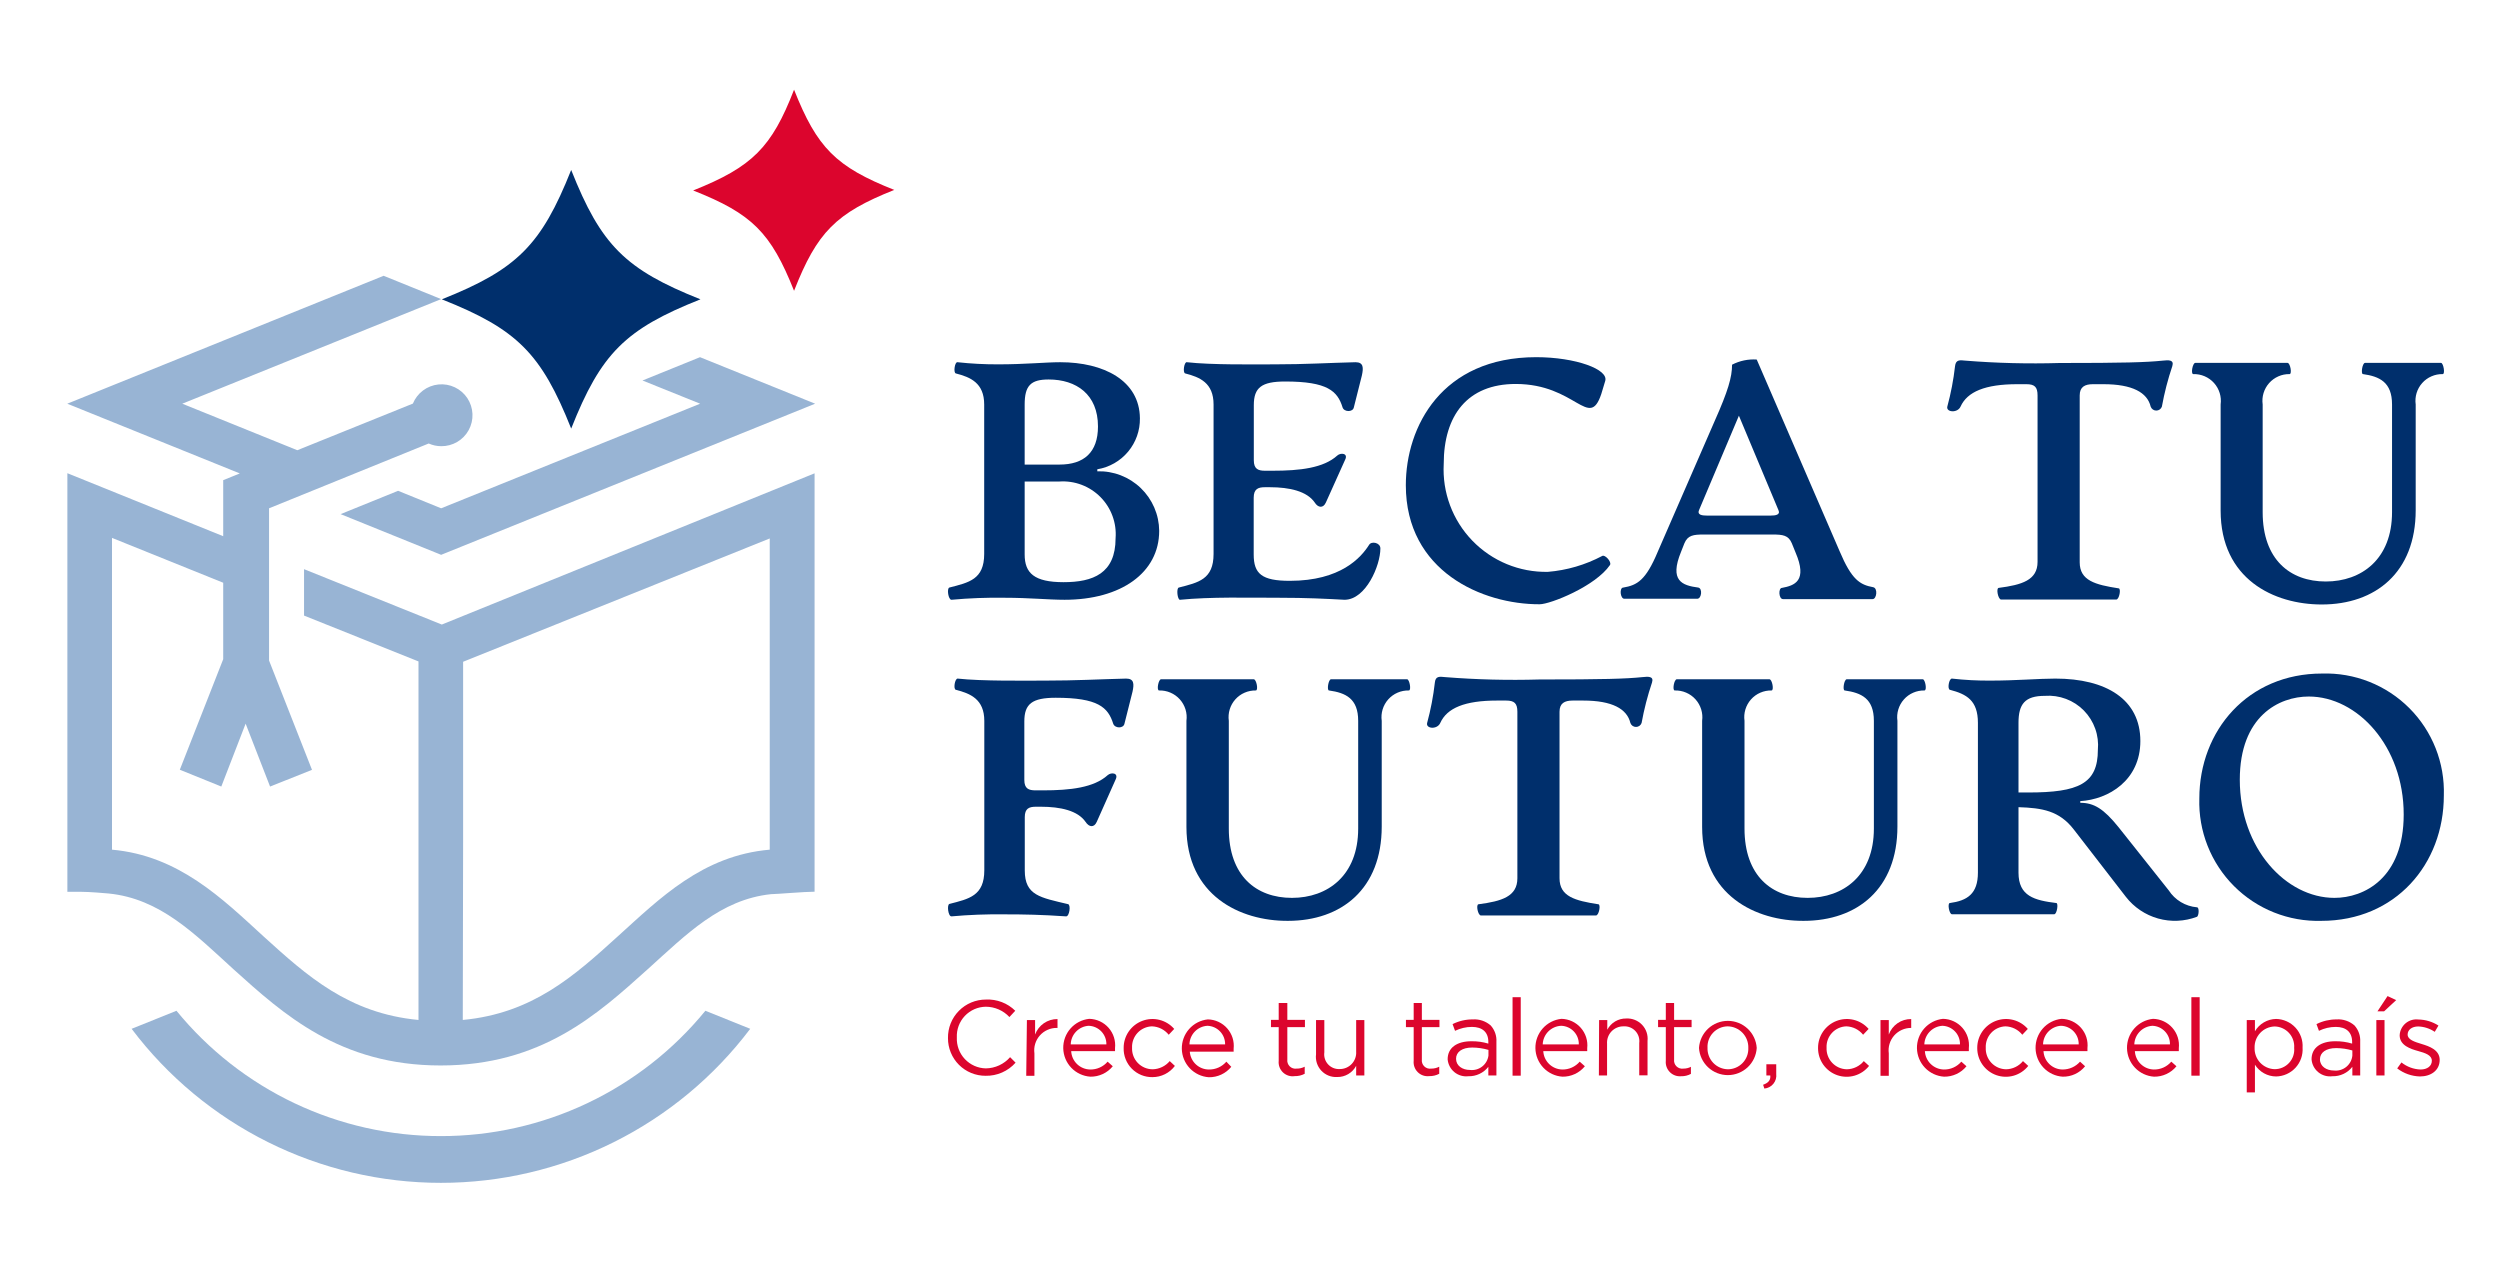 <svg width="223" height="114" viewBox="0 0 223 114" fill="none" xmlns="http://www.w3.org/2000/svg">
<path d="M103.4 47.35C103.4 51.09 99.99 53.5 94.96 53.5C93.51 53.5 91.83 53.32 89.6 53.32C88.021 53.295 86.442 53.355 84.87 53.5C84.59 53.5 84.44 52.5 84.68 52.41C86.43 51.96 87.79 51.69 87.79 49.41V36.08C87.79 34.15 86.55 33.64 85.26 33.31C85.02 33.25 85.17 32.25 85.41 32.31C86.619 32.441 87.834 32.505 89.05 32.5C91.46 32.5 93.24 32.31 94.57 32.31C98.45 32.31 101.65 33.94 101.68 37.31C101.697 38.398 101.323 39.456 100.625 40.291C99.928 41.126 98.954 41.683 97.88 41.86V42.04C98.593 42.019 99.303 42.14 99.969 42.397C100.634 42.654 101.242 43.04 101.756 43.535C102.27 44.029 102.681 44.622 102.963 45.277C103.245 45.932 103.394 46.637 103.4 47.35ZM91.4 36.08V41.44H94.51C96.68 41.44 97.94 40.36 97.94 38.04C97.94 35.18 96.01 33.85 93.54 33.85C91.95 33.85 91.4 34.39 91.4 36.08ZM99.51 48.01C99.562 47.338 99.468 46.662 99.236 46.029C99.004 45.396 98.638 44.82 98.164 44.34C97.69 43.86 97.118 43.488 96.488 43.248C95.858 43.008 95.183 42.907 94.51 42.95H91.4V49.46C91.4 51.12 92.25 51.93 94.87 51.93C97.49 51.93 99.51 51.16 99.51 48.01Z" fill="#002F6C"/>
<path d="M105.15 52.41C106.9 51.96 108.25 51.69 108.25 49.41V36.08C108.25 34.15 107.02 33.64 105.72 33.31C105.48 33.25 105.63 32.25 105.87 32.31C108.07 32.56 111.87 32.5 113.71 32.5C116.45 32.5 118.44 32.37 120.91 32.31C121.63 32.31 121.63 32.8 121.48 33.49L120.76 36.35C120.67 36.77 119.91 36.77 119.76 36.35C119.31 34.88 118.41 34.03 114.64 34.03C112.53 34.03 111.84 34.57 111.84 36.14V41.05C111.84 41.84 112.23 41.99 112.84 41.99H113.51C115.95 41.99 118.06 41.75 119.29 40.63C119.59 40.36 120.29 40.42 119.98 41.02L118.27 44.82C118.03 45.36 117.57 45.3 117.27 44.82C116.58 43.82 115.04 43.46 113.27 43.46H112.83C112.23 43.46 111.83 43.61 111.83 44.4V49.46C111.83 51.18 112.55 51.81 115.05 51.81C119.6 51.81 121.41 49.73 122.13 48.59C122.34 48.25 123.13 48.4 123.13 48.92C123.13 50.45 121.83 53.5 119.93 53.5C118.25 53.41 116.59 53.32 114.06 53.32C111.29 53.32 108 53.23 105.26 53.5C105.03 53.53 104.91 52.47 105.15 52.41Z" fill="#002F6C"/>
<path d="M125.4 43.28C125.4 38.07 128.59 31.86 137.03 31.86C140.53 31.86 143.54 32.95 143.18 34L142.83 35.16C141.74 38.38 140.57 34.25 135.2 34.25C130.89 34.25 128.78 37.06 128.78 41.39C128.713 42.644 128.904 43.897 129.343 45.073C129.781 46.249 130.458 47.322 131.329 48.224C132.201 49.127 133.25 49.84 134.409 50.32C135.569 50.799 136.815 51.034 138.07 51.01C139.766 50.87 141.416 50.387 142.92 49.59C143.16 49.44 143.79 50.13 143.61 50.4C142.31 52.3 138.28 53.9 137.34 53.9C132.24 53.92 125.4 50.97 125.4 43.28Z" fill="#002F6C"/>
<path d="M167.04 53.44H159.04C158.65 53.44 158.62 52.44 158.95 52.44C160.06 52.23 161.27 51.84 160.15 49.25L159.83 48.46C159.53 47.74 159.02 47.68 158.11 47.68H151.97C151.06 47.68 150.55 47.74 150.25 48.46L149.95 49.22C148.89 51.81 150.04 52.22 151.48 52.41C151.88 52.47 151.79 53.41 151.39 53.41H144.89C144.52 53.41 144.43 52.41 144.8 52.41C146.03 52.2 146.8 51.78 147.87 49.22L152.96 37.53C154.14 34.88 154.5 33.64 154.5 32.53C155.178 32.179 155.938 32.02 156.7 32.07L164.09 49.16C165.17 51.72 165.9 52.16 167.09 52.38C167.52 52.47 167.4 53.44 167.04 53.44ZM158.64 45.51L155.11 37.08L151.55 45.51C151.37 45.93 151.83 45.99 152.25 45.99H157.94C158.36 45.99 158.83 45.93 158.64 45.51Z" fill="#002F6C"/>
<path d="M178.28 52.44C180.36 52.17 181.75 51.75 181.75 50.12V35.27C181.75 34.51 181.48 34.27 180.75 34.27H179.94C177.08 34.27 175.48 34.94 174.88 36.27C174.61 36.87 173.58 36.78 173.7 36.27C174.021 35.086 174.252 33.879 174.39 32.66C174.46 32.08 174.79 32.11 175.33 32.17C178.118 32.393 180.915 32.463 183.71 32.38C189.43 32.38 191.45 32.32 192.9 32.17C193.44 32.11 193.95 32.08 193.77 32.66C193.373 33.84 193.062 35.046 192.84 36.27C192.804 36.374 192.736 36.464 192.646 36.527C192.557 36.59 192.45 36.624 192.34 36.624C192.23 36.624 192.123 36.59 192.034 36.527C191.944 36.464 191.877 36.374 191.84 36.27C191.54 35.01 190.21 34.27 187.62 34.27H186.69C185.97 34.27 185.51 34.51 185.51 35.27V50.16C185.51 51.79 186.9 52.16 188.98 52.48C189.22 52.48 189.04 53.48 188.77 53.48H178.49C178.22 53.44 178.04 52.47 178.28 52.44Z" fill="#002F6C"/>
<path d="M198.08 45.54V36.08C198.127 35.736 198.098 35.386 197.996 35.055C197.893 34.723 197.72 34.418 197.488 34.16C197.256 33.902 196.97 33.698 196.651 33.561C196.332 33.425 195.987 33.36 195.64 33.37C195.4 33.37 195.58 32.37 195.82 32.37H204.05C204.29 32.37 204.47 33.37 204.23 33.37C203.886 33.364 203.545 33.432 203.23 33.571C202.915 33.709 202.634 33.914 202.405 34.172C202.177 34.429 202.008 34.733 201.908 35.063C201.809 35.392 201.782 35.739 201.83 36.08V45.69C201.83 49.91 204.27 51.87 207.46 51.87C210.65 51.87 213.37 49.87 213.37 45.69V36.08C213.37 34.08 212.25 33.58 210.78 33.37C210.57 33.37 210.72 32.37 210.96 32.37H217.74C217.95 32.37 218.13 33.37 217.89 33.37C217.545 33.362 217.203 33.43 216.887 33.568C216.57 33.705 216.288 33.91 216.059 34.168C215.829 34.426 215.659 34.73 215.559 35.06C215.459 35.391 215.432 35.739 215.48 36.08V45.51C215.48 51.06 211.89 53.92 207.1 53.92C202.83 53.92 198.08 51.66 198.08 45.54Z" fill="#002F6C"/>
<path d="M84.69 80.63C86.44 80.18 87.8 79.91 87.8 77.63V64.3C87.8 62.37 86.56 61.86 85.26 61.53C85.02 61.47 85.17 60.53 85.42 60.53C87.61 60.77 91.42 60.71 93.25 60.71C95.99 60.71 97.98 60.59 100.45 60.53C101.17 60.53 101.17 61.01 101.02 61.7L100.3 64.56C100.21 64.99 99.46 64.99 99.3 64.56C98.84 63.09 97.94 62.24 94.17 62.24C92.06 62.24 91.37 62.79 91.37 64.35V69.57C91.37 70.35 91.76 70.5 92.37 70.5H93.03C95.47 70.5 97.58 70.26 98.81 69.14C99.12 68.87 99.81 68.93 99.51 69.54L97.83 73.31C97.59 73.85 97.14 73.79 96.83 73.31C96.14 72.31 94.61 71.96 92.83 71.96H92.41C91.8 71.96 91.41 72.11 91.41 72.89V77.65C91.41 79.88 92.8 80.06 95.27 80.65C95.54 80.71 95.39 81.77 95.09 81.74C92.92 81.59 91.35 81.56 89.6 81.56C88.022 81.539 86.443 81.599 84.87 81.74C84.57 81.75 84.45 80.69 84.69 80.63Z" fill="#002F6C"/>
<path d="M105.83 73.76V64.3C105.877 63.956 105.848 63.606 105.746 63.275C105.643 62.943 105.47 62.638 105.238 62.38C105.006 62.122 104.72 61.918 104.401 61.782C104.082 61.645 103.737 61.58 103.39 61.59C103.15 61.59 103.33 60.59 103.57 60.59H111.83C112.08 60.59 112.26 61.59 112.02 61.59C111.675 61.583 111.333 61.65 111.017 61.788C110.7 61.925 110.418 62.13 110.189 62.388C109.959 62.646 109.789 62.95 109.689 63.281C109.589 63.611 109.562 63.959 109.61 64.3V73.91C109.61 78.13 112.05 80.09 115.24 80.09C118.43 80.09 121.15 78.09 121.15 73.91V64.3C121.15 62.3 120.03 61.8 118.55 61.59C118.34 61.59 118.49 60.59 118.73 60.59H125.51C125.73 60.59 125.91 61.59 125.67 61.59C125.324 61.581 124.981 61.647 124.663 61.785C124.346 61.922 124.062 62.126 123.832 62.384C123.602 62.642 123.43 62.947 123.33 63.278C123.229 63.609 123.202 63.958 123.25 64.3V73.73C123.25 79.28 119.67 82.14 114.88 82.14C110.61 82.16 105.83 79.88 105.83 73.76Z" fill="#002F6C"/>
<path d="M131.88 80.66C133.96 80.39 135.35 79.97 135.35 78.34V63.49C135.35 62.74 135.08 62.49 134.35 62.49H133.53C130.67 62.49 129.07 63.15 128.47 64.49C128.2 65.1 127.17 65.01 127.3 64.49C127.621 63.306 127.852 62.099 127.99 60.88C128.05 60.31 128.38 60.34 128.92 60.4C131.708 60.622 134.505 60.692 137.3 60.61C143.02 60.61 145.04 60.55 146.49 60.4C147.03 60.34 147.54 60.31 147.36 60.88C146.963 62.059 146.652 63.266 146.43 64.49C146.394 64.594 146.326 64.683 146.236 64.747C146.147 64.81 146.04 64.844 145.93 64.844C145.82 64.844 145.713 64.81 145.624 64.747C145.534 64.683 145.467 64.594 145.43 64.49C145.13 63.23 143.81 62.49 141.22 62.49H140.28C139.56 62.49 139.11 62.73 139.11 63.49V78.34C139.11 79.97 140.49 80.34 142.57 80.66C142.81 80.66 142.63 81.66 142.36 81.66H132.1C131.83 81.66 131.64 80.69 131.88 80.66Z" fill="#002F6C"/>
<path d="M151.83 73.76V64.3C151.877 63.956 151.848 63.606 151.746 63.275C151.643 62.943 151.47 62.638 151.238 62.38C151.006 62.122 150.72 61.918 150.401 61.782C150.082 61.645 149.737 61.58 149.39 61.59C149.15 61.59 149.33 60.59 149.57 60.59H157.83C158.08 60.59 158.26 61.59 158.02 61.59C157.675 61.583 157.333 61.65 157.017 61.788C156.7 61.925 156.418 62.13 156.189 62.388C155.959 62.646 155.789 62.95 155.689 63.281C155.589 63.611 155.562 63.959 155.61 64.3V73.91C155.61 78.13 158.05 80.09 161.24 80.09C164.43 80.09 167.15 78.09 167.15 73.91V64.3C167.15 62.3 166.03 61.8 164.55 61.59C164.34 61.59 164.49 60.59 164.73 60.59H171.51C171.73 60.59 171.91 61.59 171.66 61.59C171.315 61.583 170.973 61.65 170.657 61.788C170.34 61.925 170.058 62.13 169.829 62.388C169.599 62.646 169.429 62.95 169.329 63.281C169.229 63.611 169.202 63.959 169.25 64.3V73.73C169.25 79.28 165.67 82.14 160.88 82.14C156.63 82.16 151.83 79.88 151.83 73.76Z" fill="#002F6C"/>
<path d="M195.96 81.78C194.853 82.198 193.641 82.251 192.502 81.931C191.363 81.611 190.357 80.934 189.63 80L184.99 74C183.69 72.31 182.16 72.07 180.05 72V77.84C180.05 79.95 181.49 80.31 183.42 80.55C183.63 80.55 183.48 81.55 183.24 81.55H174.11C173.87 81.55 173.69 80.55 173.93 80.55C175.47 80.34 176.43 79.74 176.43 77.84V64.48C176.43 62.48 175.43 61.92 173.93 61.53C173.69 61.47 173.84 60.53 174.11 60.53C175.262 60.66 176.421 60.72 177.58 60.71C179.81 60.71 181.88 60.53 183.33 60.53C187.88 60.53 190.92 62.39 190.92 66.1C190.92 69.6 188.09 71.31 185.56 71.46V71.61C186.77 71.61 187.64 72.13 188.97 73.78L193.45 79.42C193.726 79.846 194.096 80.204 194.531 80.465C194.966 80.727 195.454 80.886 195.96 80.93C196.2 80.91 196.14 81.72 195.96 81.78ZM187.13 66.89C187.19 66.25 187.11 65.605 186.894 64.999C186.679 64.393 186.334 63.841 185.884 63.382C185.434 62.923 184.889 62.568 184.287 62.342C183.685 62.115 183.041 62.022 182.4 62.07C180.62 62.07 180.05 62.8 180.05 64.48V70.69H180.92C185.41 70.69 187.13 69.91 187.13 66.89Z" fill="#002F6C"/>
<path d="M196.18 71.23C196.18 65.15 200.52 60.08 207.12 60.08C208.561 60.034 209.996 60.284 211.336 60.815C212.676 61.346 213.893 62.145 214.912 63.165C215.931 64.185 216.73 65.403 217.259 66.744C217.788 68.084 218.037 69.519 217.99 70.96C217.99 77.08 213.68 82.14 207.06 82.14C205.618 82.18 204.182 81.925 202.842 81.391C201.502 80.856 200.285 80.054 199.266 79.032C198.248 78.01 197.448 76.791 196.918 75.45C196.387 74.108 196.136 72.672 196.18 71.23ZM214.41 72.65C214.41 66.56 210.28 62.13 205.94 62.13C203.29 62.13 199.79 63.88 199.79 69.55C199.79 75.69 203.92 80.09 208.23 80.09C210.88 80.09 214.41 78.34 214.41 72.65Z" fill="#002F6C"/>
<path d="M84.56 92.6C84.552 92.15 84.634 91.703 84.801 91.286C84.968 90.868 85.216 90.488 85.532 90.168C85.848 89.847 86.224 89.593 86.639 89.42C87.055 89.247 87.5 89.159 87.95 89.16C88.431 89.138 88.91 89.215 89.36 89.387C89.809 89.559 90.218 89.822 90.56 90.16L90.04 90.72C89.771 90.431 89.446 90.201 89.085 90.043C88.724 89.885 88.334 89.802 87.94 89.8C87.588 89.804 87.241 89.878 86.918 90.019C86.596 90.16 86.305 90.364 86.063 90.62C85.822 90.876 85.634 91.178 85.511 91.507C85.389 91.837 85.334 92.188 85.35 92.54C85.334 92.892 85.389 93.245 85.511 93.576C85.633 93.906 85.821 94.21 86.062 94.467C86.304 94.724 86.594 94.93 86.917 95.074C87.239 95.217 87.587 95.294 87.94 95.3C88.35 95.294 88.754 95.202 89.127 95.03C89.499 94.858 89.831 94.609 90.1 94.3L90.59 94.79C90.256 95.166 89.844 95.466 89.383 95.668C88.923 95.87 88.423 95.97 87.92 95.96C87.478 95.963 87.04 95.877 86.631 95.71C86.222 95.542 85.851 95.294 85.538 94.982C85.226 94.669 84.978 94.298 84.811 93.889C84.642 93.48 84.557 93.042 84.56 92.6Z" fill="#DC052D"/>
<path d="M91.6 90.99H92.33V92.28C92.481 91.872 92.753 91.52 93.112 91.273C93.469 91.026 93.895 90.896 94.33 90.9V91.69H94.27C93.983 91.687 93.699 91.746 93.437 91.864C93.175 91.98 92.941 92.152 92.751 92.368C92.561 92.583 92.42 92.837 92.337 93.112C92.254 93.386 92.231 93.676 92.27 93.96V95.96H91.54L91.6 90.99Z" fill="#DC052D"/>
<path d="M97.24 95.4C97.536 95.406 97.829 95.347 98.099 95.225C98.368 95.104 98.608 94.925 98.8 94.7L99.26 95.11C99.018 95.406 98.713 95.643 98.366 95.804C98.02 95.965 97.642 96.046 97.26 96.04C96.613 95.997 96.005 95.713 95.558 95.244C95.11 94.775 94.855 94.155 94.842 93.506C94.83 92.858 95.061 92.228 95.49 91.742C95.919 91.256 96.515 90.948 97.16 90.88C97.488 90.887 97.811 90.961 98.109 91.1C98.406 91.238 98.672 91.436 98.888 91.683C99.104 91.93 99.267 92.219 99.366 92.531C99.464 92.844 99.496 93.174 99.46 93.5C99.46 93.57 99.46 93.64 99.46 93.76H95.55C95.57 94.197 95.756 94.61 96.07 94.915C96.384 95.22 96.803 95.393 97.24 95.4ZM98.69 93.16C98.698 92.731 98.537 92.317 98.241 92.006C97.945 91.695 97.539 91.513 97.11 91.5C96.683 91.525 96.282 91.71 95.986 92.018C95.689 92.325 95.519 92.733 95.51 93.16H98.69Z" fill="#DC052D"/>
<path d="M100.23 93.48C100.227 92.955 100.385 92.442 100.682 92.009C100.98 91.577 101.402 91.246 101.893 91.061C102.385 90.876 102.921 90.845 103.43 90.974C103.938 91.102 104.396 91.384 104.74 91.78L104.25 92.3C104.069 92.074 103.841 91.89 103.582 91.76C103.323 91.631 103.039 91.559 102.75 91.55C102.508 91.558 102.27 91.613 102.049 91.714C101.829 91.814 101.631 91.957 101.466 92.135C101.301 92.313 101.174 92.521 101.09 92.749C101.007 92.976 100.969 93.218 100.98 93.46C100.969 93.709 101.009 93.958 101.097 94.191C101.185 94.424 101.32 94.637 101.493 94.817C101.666 94.996 101.874 95.139 102.104 95.236C102.334 95.332 102.581 95.382 102.83 95.38C103.119 95.372 103.403 95.302 103.663 95.176C103.923 95.051 104.154 94.871 104.34 94.65L104.8 95.08C104.567 95.39 104.265 95.642 103.918 95.816C103.571 95.99 103.188 96.08 102.8 96.08C102.458 96.085 102.119 96.022 101.803 95.893C101.487 95.764 101.2 95.572 100.96 95.329C100.72 95.086 100.531 94.797 100.406 94.479C100.28 94.161 100.22 93.821 100.23 93.48Z" fill="#DC052D"/>
<path d="M107.83 95.4C108.126 95.406 108.419 95.346 108.689 95.225C108.958 95.104 109.198 94.925 109.39 94.7L109.83 95.16C109.588 95.456 109.283 95.693 108.936 95.854C108.59 96.015 108.212 96.096 107.83 96.09C107.183 96.046 106.577 95.76 106.13 95.29C105.684 94.82 105.43 94.2 105.418 93.552C105.407 92.903 105.639 92.274 106.069 91.789C106.499 91.304 107.095 90.997 107.74 90.93C108.068 90.936 108.391 91.011 108.689 91.149C108.986 91.288 109.252 91.486 109.468 91.733C109.685 91.979 109.847 92.268 109.946 92.581C110.044 92.894 110.076 93.224 110.04 93.55C110.04 93.62 110.04 93.69 110.04 93.81H106.13C106.16 94.241 106.353 94.644 106.668 94.939C106.983 95.234 107.398 95.399 107.83 95.4ZM109.28 93.16C109.288 92.731 109.127 92.316 108.831 92.006C108.535 91.695 108.129 91.513 107.7 91.5C107.274 91.525 106.872 91.71 106.576 92.017C106.279 92.325 106.109 92.733 106.1 93.16H109.28Z" fill="#DC052D"/>
<path d="M114.06 94.62V91.62H113.37V90.97H114.06V89.47H114.83V90.97H116.4V91.62H114.83V94.5C114.815 94.612 114.826 94.727 114.863 94.834C114.899 94.941 114.96 95.038 115.04 95.117C115.121 95.197 115.219 95.257 115.326 95.292C115.434 95.327 115.548 95.337 115.66 95.32C115.911 95.325 116.158 95.266 116.38 95.15V95.78C116.106 95.926 115.8 95.998 115.49 95.99C115.301 96.019 115.108 96.004 114.925 95.946C114.743 95.888 114.576 95.789 114.438 95.657C114.3 95.525 114.194 95.362 114.129 95.183C114.063 95.003 114.04 94.81 114.06 94.62Z" fill="#DC052D"/>
<path d="M117.39 94.05V90.99H118.13V93.87C118.103 94.061 118.119 94.255 118.176 94.439C118.233 94.623 118.33 94.793 118.46 94.935C118.59 95.077 118.749 95.189 118.928 95.263C119.106 95.336 119.298 95.369 119.49 95.36C119.691 95.363 119.891 95.325 120.077 95.247C120.262 95.169 120.43 95.054 120.569 94.909C120.708 94.763 120.815 94.59 120.884 94.401C120.953 94.212 120.983 94.011 120.97 93.81V90.99H121.7V95.93H120.97V95.07C120.808 95.376 120.564 95.632 120.266 95.808C119.968 95.985 119.627 96.076 119.28 96.07C119.017 96.085 118.753 96.043 118.508 95.945C118.263 95.847 118.042 95.696 117.862 95.503C117.681 95.31 117.546 95.08 117.464 94.829C117.383 94.578 117.357 94.312 117.39 94.05Z" fill="#DC052D"/>
<path d="M126.1 94.62V91.62H125.41V90.97H126.1V89.47H126.83V90.97H128.4V91.62H126.83V94.5C126.815 94.612 126.826 94.727 126.863 94.834C126.899 94.941 126.96 95.038 127.041 95.117C127.121 95.197 127.219 95.257 127.326 95.292C127.434 95.327 127.548 95.337 127.66 95.32C127.911 95.325 128.158 95.266 128.38 95.15V95.78C128.107 95.926 127.8 95.998 127.49 95.99C127.304 96.012 127.115 95.992 126.938 95.931C126.761 95.871 126.6 95.771 126.466 95.639C126.333 95.508 126.23 95.348 126.167 95.171C126.104 94.995 126.081 94.807 126.1 94.62Z" fill="#DC052D"/>
<path d="M129.13 94.49C129.13 93.43 129.99 92.88 131.25 92.88C131.761 92.872 132.27 92.943 132.76 93.09V92.94C132.76 92.06 132.22 91.6 131.29 91.6C130.77 91.602 130.257 91.722 129.79 91.95L129.57 91.35C130.129 91.071 130.746 90.927 131.37 90.93C131.954 90.892 132.529 91.086 132.97 91.47C133.148 91.667 133.284 91.898 133.372 92.149C133.46 92.399 133.496 92.665 133.48 92.93V95.93H132.76V95.16C132.55 95.43 132.28 95.646 131.97 95.792C131.661 95.938 131.322 96.009 130.98 96C130.759 96.026 130.535 96.008 130.321 95.945C130.107 95.883 129.907 95.778 129.735 95.638C129.562 95.497 129.42 95.322 129.316 95.125C129.212 94.928 129.149 94.712 129.13 94.49ZM132.77 94.11V93.65C132.299 93.514 131.811 93.444 131.32 93.44C130.41 93.44 129.88 93.84 129.88 94.44C129.88 95.07 130.45 95.44 131.12 95.44C131.508 95.485 131.898 95.377 132.207 95.137C132.515 94.898 132.718 94.547 132.77 94.16V94.11Z" fill="#DC052D"/>
<path d="M134.92 88.95H135.65V95.95H134.92V88.95Z" fill="#DC052D"/>
<path d="M139.35 95.4C139.646 95.406 139.939 95.347 140.209 95.225C140.478 95.104 140.718 94.925 140.91 94.7L141.37 95.11C141.128 95.406 140.823 95.643 140.476 95.804C140.13 95.965 139.752 96.046 139.37 96.04C138.723 95.996 138.117 95.71 137.67 95.24C137.224 94.77 136.97 94.15 136.958 93.502C136.947 92.853 137.179 92.225 137.609 91.739C138.039 91.254 138.635 90.947 139.28 90.88C139.608 90.887 139.931 90.961 140.229 91.1C140.526 91.238 140.792 91.436 141.008 91.683C141.225 91.93 141.387 92.219 141.486 92.531C141.584 92.844 141.616 93.174 141.58 93.5C141.58 93.57 141.58 93.64 141.58 93.76H137.66C137.683 94.197 137.87 94.608 138.183 94.912C138.497 95.216 138.913 95.391 139.35 95.4ZM140.83 93.16C140.841 92.732 140.682 92.317 140.388 92.007C140.093 91.695 139.688 91.513 139.26 91.5C138.826 91.518 138.415 91.699 138.109 92.006C137.803 92.314 137.625 92.727 137.61 93.16H140.83Z" fill="#DC052D"/>
<path d="M142.64 90.99H143.37V91.85C143.531 91.543 143.775 91.287 144.073 91.11C144.372 90.934 144.713 90.844 145.06 90.85C145.322 90.835 145.584 90.878 145.828 90.975C146.072 91.072 146.292 91.22 146.473 91.41C146.653 91.601 146.791 91.828 146.875 92.077C146.959 92.325 146.988 92.589 146.96 92.85V95.92H146.22V93.04C146.246 92.847 146.228 92.65 146.169 92.465C146.109 92.279 146.01 92.109 145.877 91.967C145.744 91.825 145.581 91.713 145.4 91.641C145.219 91.569 145.025 91.538 144.83 91.55C144.628 91.545 144.428 91.583 144.242 91.66C144.055 91.737 143.887 91.852 143.748 91.998C143.609 92.144 143.501 92.317 143.433 92.507C143.364 92.697 143.336 92.899 143.35 93.1V95.93H142.62L142.64 90.99Z" fill="#DC052D"/>
<path d="M148.59 94.62V91.62H147.9V90.97H148.59V89.47H149.33V90.97H150.89V91.62H149.33V94.5C149.315 94.612 149.326 94.727 149.363 94.834C149.399 94.941 149.46 95.038 149.541 95.117C149.621 95.197 149.719 95.257 149.826 95.292C149.934 95.327 150.048 95.337 150.16 95.32C150.393 95.322 150.623 95.267 150.83 95.16V95.79C150.56 95.937 150.257 96.009 149.95 96C149.766 96.016 149.58 95.991 149.407 95.927C149.234 95.862 149.076 95.761 148.947 95.629C148.817 95.497 148.718 95.339 148.656 95.164C148.594 94.99 148.572 94.804 148.59 94.62Z" fill="#DC052D"/>
<path d="M151.55 93.48C151.591 92.825 151.88 92.21 152.358 91.76C152.837 91.311 153.469 91.061 154.125 91.061C154.782 91.061 155.413 91.311 155.892 91.76C156.37 92.21 156.659 92.825 156.7 93.48C156.659 94.135 156.37 94.75 155.892 95.2C155.413 95.649 154.782 95.9 154.125 95.9C153.469 95.9 152.837 95.649 152.358 95.2C151.88 94.75 151.591 94.135 151.55 93.48ZM155.95 93.48C155.958 93.232 155.917 92.985 155.828 92.753C155.74 92.521 155.606 92.309 155.434 92.129C155.263 91.95 155.058 91.806 154.831 91.707C154.603 91.607 154.358 91.554 154.11 91.55C153.865 91.552 153.623 91.604 153.398 91.703C153.174 91.801 152.971 91.943 152.803 92.122C152.635 92.3 152.505 92.51 152.42 92.74C152.335 92.971 152.298 93.215 152.31 93.46C152.301 93.706 152.341 93.952 152.428 94.183C152.514 94.413 152.647 94.624 152.816 94.803C152.986 94.982 153.189 95.125 153.415 95.224C153.64 95.323 153.884 95.376 154.13 95.38C154.376 95.379 154.618 95.328 154.844 95.231C155.069 95.135 155.273 94.993 155.443 94.816C155.613 94.639 155.745 94.429 155.832 94.2C155.919 93.97 155.959 93.725 155.95 93.48Z" fill="#DC052D"/>
<path d="M157.27 96.76C157.75 96.59 157.95 96.34 157.91 95.93H157.56V94.93H158.44V95.79C158.459 95.946 158.447 96.105 158.404 96.256C158.361 96.407 158.287 96.548 158.188 96.671C158.09 96.793 157.967 96.894 157.828 96.968C157.689 97.041 157.537 97.087 157.38 97.1L157.27 96.76Z" fill="#DC052D"/>
<path d="M162.17 93.48C162.167 92.955 162.325 92.442 162.622 92.009C162.92 91.577 163.342 91.246 163.833 91.061C164.325 90.876 164.861 90.845 165.37 90.974C165.878 91.102 166.336 91.384 166.68 91.78L166.19 92.3C166.009 92.074 165.781 91.89 165.522 91.76C165.263 91.631 164.979 91.559 164.69 91.55C164.448 91.558 164.211 91.613 163.991 91.714C163.771 91.814 163.573 91.958 163.409 92.136C163.245 92.314 163.119 92.522 163.036 92.75C162.954 92.977 162.918 93.218 162.93 93.46C162.919 93.706 162.958 93.951 163.044 94.182C163.129 94.412 163.261 94.623 163.429 94.802C163.598 94.981 163.801 95.125 164.026 95.224C164.251 95.323 164.494 95.376 164.74 95.38C165.03 95.375 165.315 95.307 165.575 95.181C165.836 95.055 166.066 94.874 166.25 94.65L166.72 95.08C166.39 95.496 165.939 95.8 165.429 95.948C164.919 96.095 164.375 96.08 163.874 95.904C163.373 95.728 162.939 95.399 162.634 94.965C162.328 94.53 162.166 94.011 162.17 93.48Z" fill="#DC052D"/>
<path d="M167.74 90.99H168.48V92.28C168.629 91.871 168.902 91.519 169.26 91.271C169.618 91.024 170.045 90.894 170.48 90.9V91.69C170.193 91.688 169.909 91.747 169.647 91.864C169.385 91.981 169.151 92.153 168.961 92.368C168.771 92.583 168.63 92.837 168.547 93.112C168.464 93.386 168.441 93.676 168.48 93.96V95.96H167.74V90.99Z" fill="#DC052D"/>
<path d="M173.39 95.4C173.686 95.406 173.979 95.347 174.249 95.225C174.518 95.104 174.758 94.925 174.95 94.7L175.41 95.11C175.168 95.406 174.863 95.643 174.516 95.804C174.17 95.965 173.792 96.046 173.41 96.04C172.763 95.997 172.156 95.713 171.708 95.244C171.26 94.775 171.005 94.155 170.992 93.506C170.98 92.858 171.211 92.228 171.64 91.742C172.069 91.256 172.665 90.948 173.31 90.88C173.639 90.885 173.963 90.959 174.262 91.097C174.561 91.234 174.827 91.433 175.045 91.679C175.262 91.926 175.426 92.216 175.525 92.529C175.624 92.843 175.656 93.174 175.62 93.5C175.62 93.57 175.62 93.64 175.62 93.76H171.7C171.723 94.197 171.91 94.608 172.223 94.912C172.537 95.216 172.953 95.391 173.39 95.4ZM174.83 93.16C174.841 92.732 174.682 92.317 174.388 92.007C174.093 91.695 173.688 91.513 173.26 91.5C172.833 91.528 172.432 91.713 172.135 92.019C171.837 92.326 171.664 92.733 171.65 93.16H174.83Z" fill="#DC052D"/>
<path d="M176.37 93.48C176.367 92.955 176.525 92.442 176.822 92.009C177.12 91.577 177.543 91.246 178.034 91.061C178.525 90.876 179.061 90.845 179.57 90.974C180.079 91.102 180.536 91.384 180.88 91.78L180.39 92.3C180.209 92.074 179.982 91.89 179.723 91.76C179.464 91.631 179.18 91.559 178.89 91.55C178.649 91.558 178.411 91.613 178.191 91.714C177.971 91.814 177.773 91.958 177.61 92.136C177.446 92.314 177.319 92.522 177.237 92.75C177.154 92.977 177.118 93.218 177.13 93.46C177.119 93.706 177.158 93.951 177.244 94.182C177.33 94.412 177.461 94.623 177.63 94.802C177.798 94.981 178.001 95.125 178.226 95.224C178.451 95.323 178.694 95.376 178.94 95.38C179.23 95.375 179.515 95.307 179.775 95.181C180.036 95.055 180.266 94.874 180.45 94.65L180.92 95.08C180.591 95.496 180.139 95.8 179.629 95.948C179.119 96.095 178.575 96.08 178.074 95.904C177.573 95.728 177.14 95.399 176.834 94.965C176.529 94.53 176.366 94.011 176.37 93.48Z" fill="#DC052D"/>
<path d="M183.98 95.4C184.275 95.402 184.567 95.341 184.836 95.22C185.105 95.099 185.345 94.922 185.54 94.7L185.99 95.11C185.749 95.407 185.444 95.646 185.098 95.807C184.751 95.968 184.372 96.048 183.99 96.04C183.343 95.997 182.736 95.713 182.288 95.244C181.84 94.775 181.585 94.155 181.572 93.506C181.56 92.858 181.791 92.228 182.22 91.742C182.649 91.256 183.245 90.948 183.89 90.88C184.219 90.885 184.543 90.959 184.842 91.097C185.14 91.234 185.407 91.433 185.625 91.679C185.842 91.926 186.006 92.216 186.105 92.529C186.204 92.843 186.236 93.174 186.2 93.5C186.2 93.57 186.2 93.64 186.2 93.76H182.28C182.3 94.199 182.488 94.613 182.804 94.918C183.12 95.223 183.541 95.396 183.98 95.4ZM185.42 93.16C185.425 92.947 185.388 92.734 185.311 92.535C185.234 92.336 185.118 92.154 184.97 91.999C184.823 91.845 184.646 91.722 184.45 91.636C184.254 91.55 184.044 91.504 183.83 91.5C183.405 91.528 183.006 91.714 182.712 92.021C182.418 92.328 182.249 92.735 182.24 93.16H185.42Z" fill="#DC052D"/>
<path d="M192.12 95.4C192.416 95.406 192.709 95.347 192.979 95.225C193.249 95.104 193.488 94.925 193.68 94.7L194.14 95.11C193.898 95.406 193.593 95.643 193.246 95.804C192.9 95.965 192.522 96.046 192.14 96.04C191.493 95.996 190.887 95.71 190.44 95.24C189.994 94.77 189.74 94.15 189.728 93.502C189.717 92.853 189.949 92.225 190.379 91.739C190.809 91.254 191.405 90.947 192.05 90.88C192.378 90.887 192.701 90.961 192.999 91.1C193.296 91.238 193.562 91.436 193.778 91.683C193.995 91.93 194.157 92.219 194.256 92.531C194.354 92.844 194.386 93.174 194.35 93.5C194.35 93.57 194.35 93.64 194.35 93.76H190.43C190.453 94.197 190.64 94.608 190.953 94.912C191.267 95.216 191.683 95.391 192.12 95.4ZM193.56 93.16C193.571 92.732 193.412 92.317 193.118 92.007C192.823 91.695 192.418 91.513 191.99 91.5C191.564 91.528 191.162 91.713 190.865 92.019C190.567 92.326 190.394 92.733 190.38 93.16H193.56Z" fill="#DC052D"/>
<path d="M195.47 88.95H196.21V95.95H195.47V88.95Z" fill="#DC052D"/>
<path d="M200.41 90.99H201.14V91.99C201.334 91.66 201.61 91.385 201.941 91.193C202.272 91 202.647 90.896 203.03 90.89C203.355 90.896 203.676 90.968 203.973 91.102C204.27 91.235 204.536 91.427 204.757 91.666C204.977 91.905 205.147 92.187 205.256 92.493C205.365 92.8 205.41 93.125 205.39 93.45C205.412 93.776 205.367 94.102 205.259 94.41C205.151 94.718 204.981 95 204.761 95.241C204.54 95.481 204.273 95.674 203.975 95.808C203.678 95.942 203.356 96.014 203.03 96.02C202.652 96.019 202.281 95.922 201.95 95.738C201.62 95.555 201.341 95.29 201.14 94.97V97.44H200.41V90.99ZM204.64 93.47C204.658 93.229 204.626 92.987 204.547 92.758C204.468 92.53 204.344 92.32 204.181 92.141C204.018 91.962 203.82 91.819 203.6 91.719C203.38 91.619 203.142 91.565 202.9 91.56C202.658 91.567 202.419 91.621 202.197 91.72C201.976 91.819 201.776 91.961 201.61 92.138C201.444 92.314 201.314 92.522 201.228 92.749C201.142 92.976 201.102 93.218 201.11 93.46C201.101 93.703 201.14 93.946 201.225 94.174C201.31 94.402 201.44 94.611 201.606 94.789C201.773 94.967 201.973 95.109 202.195 95.209C202.417 95.309 202.657 95.364 202.9 95.37C203.143 95.371 203.383 95.321 203.605 95.224C203.827 95.127 204.027 94.984 204.191 94.805C204.355 94.626 204.479 94.415 204.557 94.185C204.634 93.955 204.662 93.712 204.64 93.47Z" fill="#DC052D"/>
<path d="M206.19 94.49C206.19 93.43 207.05 92.88 208.3 92.88C208.811 92.873 209.321 92.943 209.81 93.09V92.94C209.81 92.06 209.27 91.6 208.35 91.6C207.83 91.6 207.317 91.72 206.85 91.95L206.63 91.35C207.186 91.073 207.799 90.929 208.42 90.93C209.004 90.891 209.579 91.085 210.02 91.47C210.198 91.668 210.334 91.898 210.422 92.149C210.51 92.4 210.546 92.665 210.53 92.93V95.93H209.83V95.16C209.62 95.43 209.35 95.647 209.04 95.793C208.731 95.938 208.392 96.01 208.05 96C207.828 96.029 207.602 96.013 207.386 95.952C207.171 95.891 206.969 95.787 206.795 95.645C206.621 95.504 206.478 95.329 206.374 95.13C206.27 94.931 206.207 94.714 206.19 94.49ZM209.83 94.16V93.7C209.362 93.564 208.878 93.494 208.39 93.49C207.47 93.49 206.94 93.89 206.94 94.49C206.94 95.12 207.52 95.49 208.18 95.49C208.376 95.512 208.574 95.496 208.764 95.44C208.953 95.385 209.129 95.293 209.283 95.17C209.436 95.046 209.564 94.893 209.658 94.72C209.752 94.546 209.81 94.356 209.83 94.16Z" fill="#DC052D"/>
<path d="M211.97 90.99H212.7V95.93H211.97V90.99ZM212.97 88.85L213.74 89.21L212.66 90.21H212.07L212.97 88.85Z" fill="#DC052D"/>
<path d="M213.83 95.3L214.21 94.77C214.697 95.16 215.297 95.381 215.92 95.4C216.51 95.4 216.92 95.09 216.92 94.62C216.92 94.12 216.34 93.93 215.69 93.75C215.04 93.57 214.05 93.26 214.05 92.35C214.059 92.144 214.111 91.942 214.203 91.758C214.294 91.573 214.423 91.409 214.581 91.276C214.739 91.144 214.922 91.046 215.12 90.988C215.318 90.93 215.526 90.914 215.73 90.94C216.362 90.952 216.978 91.139 217.51 91.48L217.18 92.04C216.745 91.745 216.236 91.578 215.71 91.56C215.13 91.56 214.76 91.87 214.76 92.28C214.76 92.74 215.37 92.93 216.03 93.13C216.69 93.33 217.62 93.65 217.62 94.54C217.62 95.48 216.84 96.02 215.86 96.02C215.124 96.001 214.413 95.749 213.83 95.3Z" fill="#DC052D"/>
<path d="M50.95 15.16C53.61 21.87 55.77 24.03 62.48 26.7C55.77 29.36 53.61 31.52 50.95 38.23C48.28 31.52 46.12 29.36 39.41 26.7C46.12 24.03 48.28 21.87 50.95 15.16Z" fill="#002F6C"/>
<path d="M70.83 8C72.89 13.2 74.57 14.88 79.77 16.94C74.57 19.01 72.89 20.69 70.83 25.94C68.76 20.74 67.08 19.06 61.83 16.99C67.11 14.88 68.83 13.16 70.83 8Z" fill="#DC052D"/>
<path d="M39.35 45.34L35.51 43.78L30.38 45.86L39.35 49.49L72.71 36.01L62.44 31.86L57.31 33.94L62.45 36.01L39.35 45.34Z" fill="#98B4D4"/>
<path d="M39.32 101.34C34.806 101.343 30.349 100.341 26.27 98.407C22.192 96.473 18.595 93.656 15.74 90.16L11.74 91.77C14.963 96.039 19.131 99.501 23.919 101.885C28.706 104.27 33.982 105.51 39.33 105.51C44.678 105.51 49.954 104.27 54.741 101.885C59.529 99.501 63.697 96.039 66.92 91.77L62.92 90.16C60.063 93.658 56.462 96.477 52.38 98.41C48.298 100.344 43.837 101.345 39.32 101.34Z" fill="#98B4D4"/>
<path d="M27.12 50.77V54.91L37.33 59V75.06V90.98C31.09 90.39 27.39 87.05 23.5 83.52C19.83 80.16 15.94 76.32 9.99 75.79V47.98L19.91 51.98V58.8L16.04 68.66L19.74 70.16L21.91 64.55L24.09 70.16L27.83 68.67L24 58.92V45.34L38.24 39.56C38.589 39.717 38.967 39.799 39.35 39.8C39.852 39.807 40.346 39.676 40.78 39.423C41.213 39.169 41.569 38.803 41.81 38.362C42.05 37.921 42.166 37.423 42.144 36.921C42.122 36.42 41.964 35.933 41.687 35.515C41.409 35.096 41.023 34.762 40.569 34.547C40.115 34.331 39.612 34.244 39.112 34.294C38.612 34.344 38.136 34.529 37.734 34.83C37.332 35.13 37.019 35.535 36.83 36L26.52 40.16L16.26 36.01L39.35 26.68L34.22 24.6L6 36.01L21.39 42.23L19.91 42.83V47.83L6.01 42.21V79.55C6.33 79.55 6.8 79.55 7.25 79.55C7.97 79.55 9.37 79.67 9.69 79.7C14.29 80.16 17.36 83.3 20.83 86.46C25.27 90.46 30.3 95.04 39.3 95.04C48.3 95.04 53.3 90.48 57.77 86.46C61.23 83.34 64.26 80.24 68.77 79.76C69.23 79.76 71.77 79.54 72.66 79.54V42.22L39.41 55.71L27.12 50.77ZM41.31 75.03V59.03L68.66 48.03V75.79C62.66 76.31 58.85 80.14 55.11 83.52C51.22 87.05 47.52 90.39 41.28 90.98L41.31 75.03Z" fill="#98B4D4"/>
</svg>
